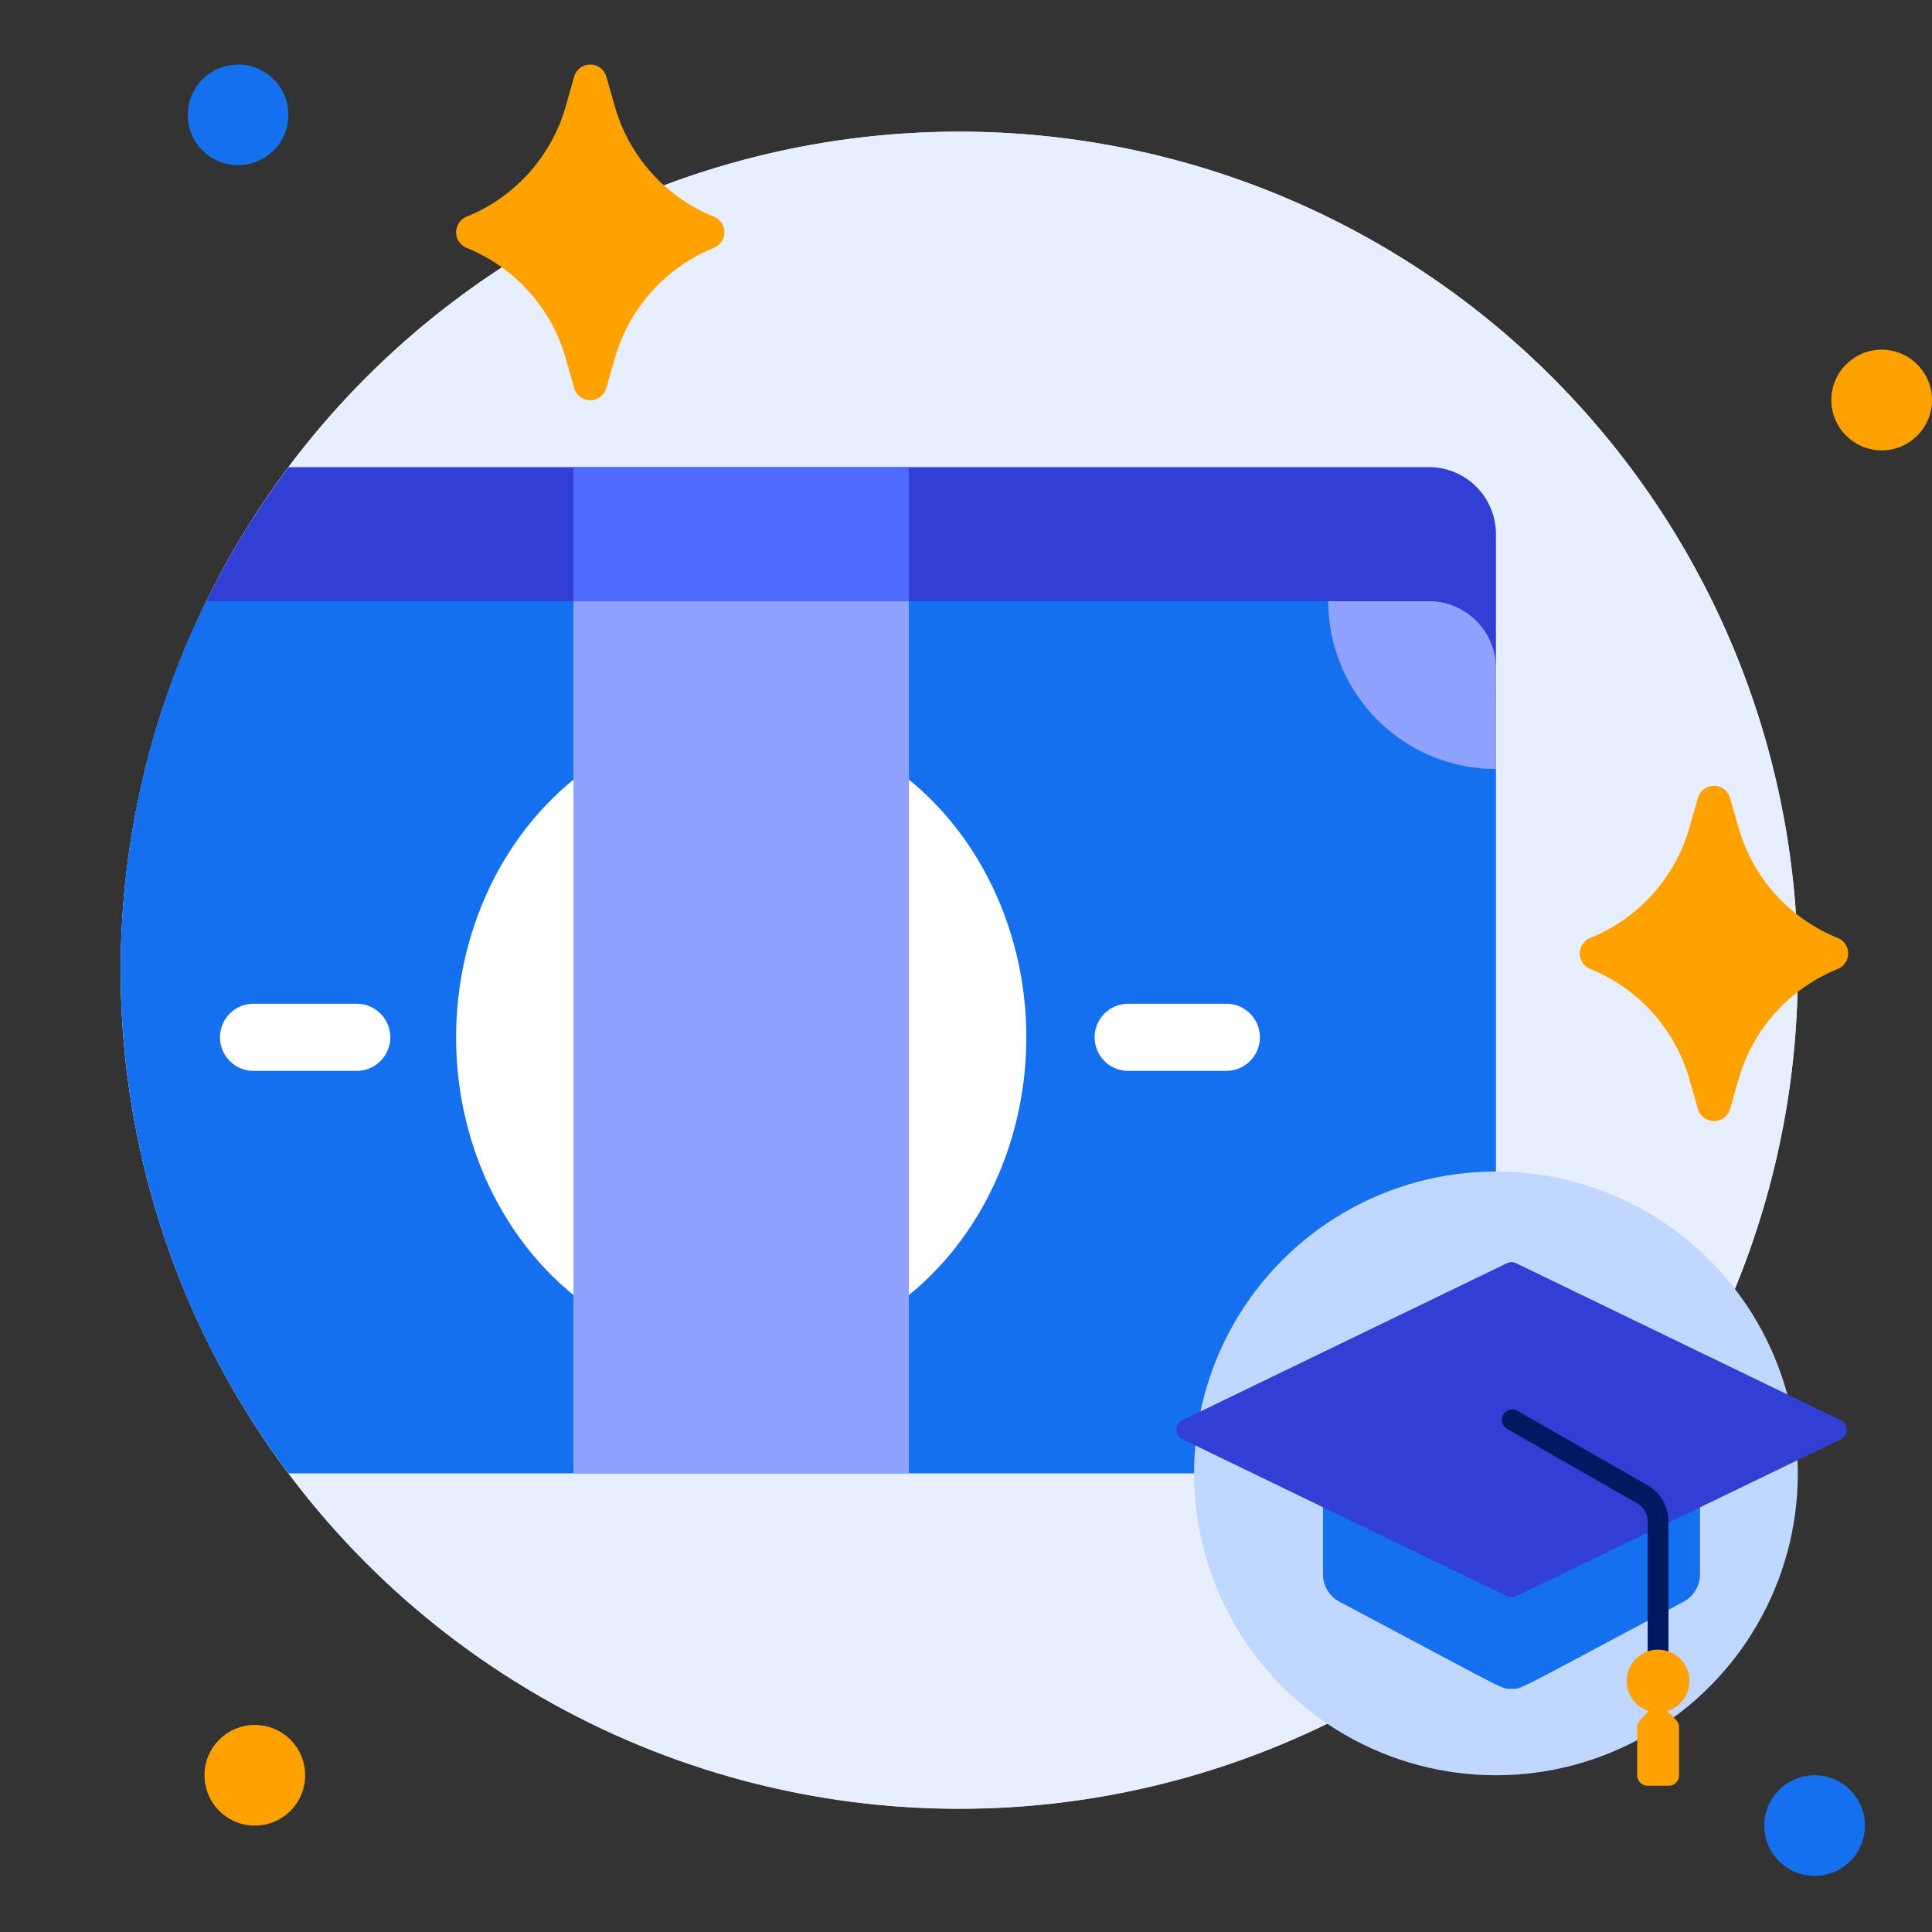 <svg id="Layer_1" data-name="Layer 1" xmlns="http://www.w3.org/2000/svg" viewBox="0 0 400 400"><rect x="0" y="0" width="400" height="400" fill="#333333" stroke="none"/><defs><style>.cls-1{fill:#e7efff;}.cls-2{fill:#1570ef;}.cls-3{fill:#ffa200;}.cls-4{fill:#323fd4;}.cls-5{fill:#fff;}.cls-6{fill:#8fa2ff;}.cls-7{fill:#c0d7ff;}.cls-8{fill:#4e6aff;}.cls-9{fill:#001960;}.cls-10{fill:#ffa100;}</style></defs><circle class="cls-1" cx="198.6" cy="200.88" r="173.62"/><path class="cls-1" d="M372.22,200.88A173.6,173.6,0,1,1,198.6,27.26,173.64,173.64,0,0,1,372.22,200.88Z"/><circle class="cls-2" cx="49.29" cy="23.78" r="10.42"/><circle class="cls-3" cx="389.58" cy="82.82" r="10.42"/><circle class="cls-2" cx="375.69" cy="377.97" r="10.42"/><circle class="cls-3" cx="52.76" cy="367.55" r="10.42"/><path class="cls-3" d="M380.45,200.63A35,35,0,0,0,360,223.27l-1.81,6.32a3.46,3.46,0,0,1-6.66,0l-1.81-6.32a35,35,0,0,0-20.45-22.64,3.47,3.47,0,0,1,0-6.45,35,35,0,0,0,20.45-22.64l1.81-6.32a3.46,3.46,0,0,1,6.66,0l1.81,6.32a35,35,0,0,0,20.45,22.64A3.47,3.47,0,0,1,380.45,200.63Z"/><path class="cls-4" d="M309.72,110.59v34.73H34.08A173.24,173.24,0,0,1,59.74,96.71H295.83A13.88,13.88,0,0,1,309.72,110.59Z"/><path class="cls-2" d="M309.72,138.37V291.16a13.89,13.89,0,0,1-13.89,13.89H59.74c-40.42-53.72-44.91-124.48-17-180.57H295.83A13.89,13.89,0,0,1,309.72,138.37Z"/><ellipse class="cls-5" cx="153.46" cy="214.77" rx="59.03" ry="65.98"/><path class="cls-6" d="M309.72,138.37v20.84A34.74,34.74,0,0,1,275,124.48h20.84A13.89,13.89,0,0,1,309.72,138.37Z"/><path class="cls-6" d="M309.72,270.33v20.83a13.89,13.89,0,0,1-13.89,13.89H275A34.74,34.74,0,0,1,309.72,270.33Z"/><circle class="cls-7" cx="309.72" cy="305.05" r="62.5"/><rect class="cls-6" x="118.73" y="124.48" width="69.45" height="180.57"/><rect class="cls-8" x="118.73" y="96.71" width="69.45" height="27.78"/><path class="cls-5" d="M73.59,221.71H52.76a6.95,6.95,0,1,1,0-13.89H73.59a6.95,6.95,0,1,1,0,13.89Z"/><path class="cls-5" d="M254.16,221.71H233.32a6.95,6.95,0,0,1,0-13.89h20.84a6.95,6.95,0,0,1,0,13.89Z"/><path class="cls-3" d="M147.8,51.32A35,35,0,0,0,127.35,74l-1.81,6.32a3.46,3.46,0,0,1-6.67,0L117.07,74A35,35,0,0,0,96.62,51.32a3.48,3.48,0,0,1,0-6.46,35,35,0,0,0,20.45-22.64l1.8-6.32a3.46,3.46,0,0,1,6.67,0l1.81,6.32A35,35,0,0,0,147.8,44.86,3.48,3.48,0,0,1,147.8,51.32Z"/><path class="cls-2" d="M349.8,293.84H276.08a2.17,2.17,0,0,0-2.17,2.16v29.92a6.48,6.48,0,0,0,3.47,5.74c35.16,18.62,33.3,18,35.56,18s.37.66,35.56-18a6.47,6.47,0,0,0,3.47-5.74V296A2.17,2.17,0,0,0,349.8,293.84Z"/><path class="cls-4" d="M381.1,294.05l-67.22-32.52a2.14,2.14,0,0,0-1.88,0l-67.22,32.52a2.18,2.18,0,0,0,0,3.91L312,330.48a2.14,2.14,0,0,0,1.88,0L381.1,298A2.18,2.18,0,0,0,381.1,294.05Z"/><path class="cls-9" d="M343.29,348a2.17,2.17,0,0,1-2.16-2.17V315a4.34,4.34,0,0,0-2.19-3.77l-27.07-15.47A2.17,2.17,0,0,1,314,292l27.07,15.48a8.66,8.66,0,0,1,4.37,7.53v30.91A2.17,2.17,0,0,1,343.29,348Z"/><path class="cls-10" d="M347.63,357.61v9.94a2.17,2.17,0,0,1-2.17,2.17h-4.33a2.17,2.17,0,0,1-2.17-2.17v-9.94c0-1.16.38-1.28,4.33-5.23C347.2,356.28,347.63,356.41,347.63,357.61Z"/><circle class="cls-10" cx="343.29" cy="348.04" r="6.5"/></svg>